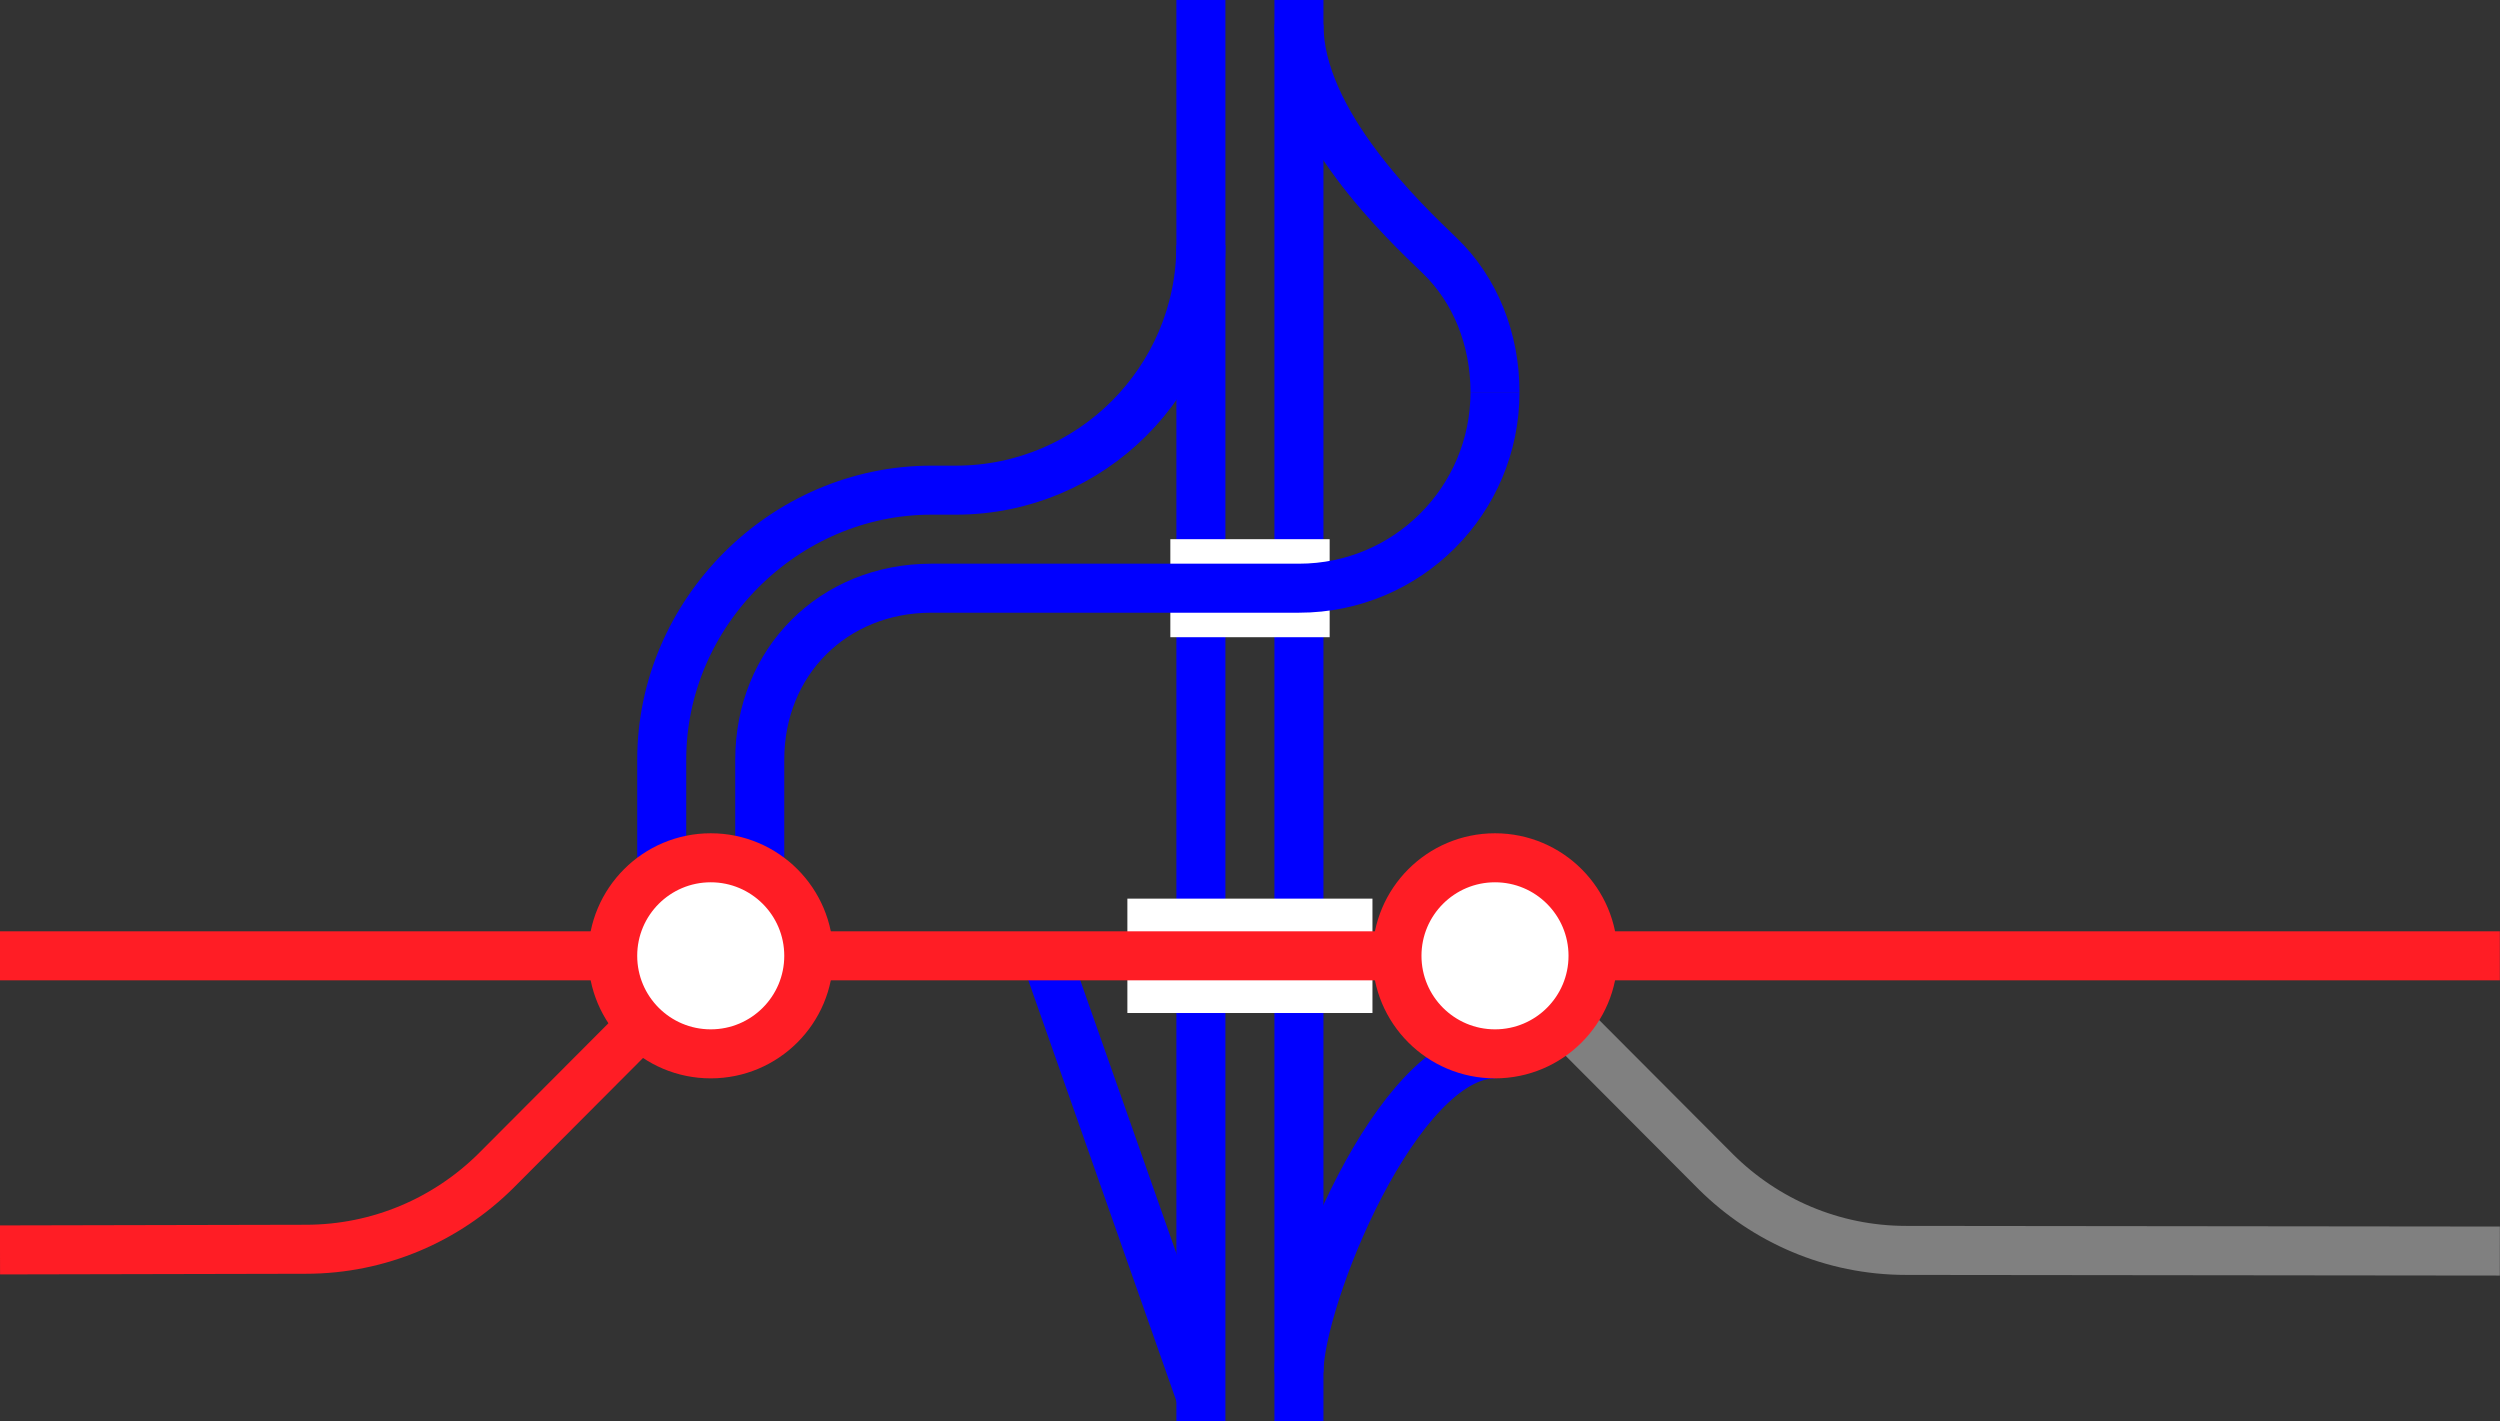 <svg viewBox="0 0 153.01 87" xmlns="http://www.w3.org/2000/svg"><rect x="0" y="0" width="153.01" height="87" fill="#333333" stroke="none"/><g fill="none"><path d="m91.5 64.5c-6 0-12 15-12 19.5" stroke="#00f" stroke-miterlimit="10" stroke-width="3"/><path d="m91.5 24c0-3.24-1.21-6.26-3.37-8.34s-8.63-8.16-8.63-14.16" stroke="#00f" stroke-miterlimit="10" stroke-width="3"/><path d="m73.5 85.5-9.37-26.63" stroke="#00f" stroke-miterlimit="10" stroke-width="3"/><path d="m73.5 15c0 8.28-6.72 15-15 15h-1.5c-9 0-16.5 7.5-16.5 16.5s0 7.5 0 7.5" stroke="#00f" stroke-miterlimit="10" stroke-width="3"/><path d="m79.5 0v87" stroke="#00f" stroke-miterlimit="10" stroke-width="3"/><path d="m73.5 0v87" stroke="#00f" stroke-miterlimit="10" stroke-width="3"/><path d="m0 56.97h3v3h-3z"/><path d="m150 54.05h3v3h-3z"/><path d="m153 76.57-36.33-.04c-4.53 0-8.64-1.83-11.63-4.79l-13.17-13.21" stroke="#808080" stroke-miterlimit="10" stroke-width="3"/></g><path d="m69 58.5h15" fill="#fff" stroke="#fff" stroke-miterlimit="10" stroke-width="7"/><path d="m0 58.5h153" fill="#fff" stroke="#ff1d25" stroke-miterlimit="10" stroke-width="3"/><path d="m71.63 36h9.75" fill="none" stroke="#fff" stroke-miterlimit="10" stroke-width="6"/><path d="m91.5 24c0 6.63-5.37 12-12 12h-22.5c-6 0-10.5 4.5-10.5 10.5v7.5" fill="none" stroke="#00f" stroke-miterlimit="10" stroke-width="3"/><path d="m0 76.5 18.71-.04c4.53 0 8.64-1.83 11.63-4.79l13.17-13.21" fill="none" stroke="#ff1d25" stroke-miterlimit="10" stroke-width="3"/><circle cx="91.5" cy="58.5" fill="#fff" r="6" stroke="#ff1d25" stroke-miterlimit="10" stroke-width="3"/><circle cx="43.5" cy="58.5" fill="#fff" r="6" stroke="#ff1d25" stroke-miterlimit="10" stroke-width="3"/></svg>